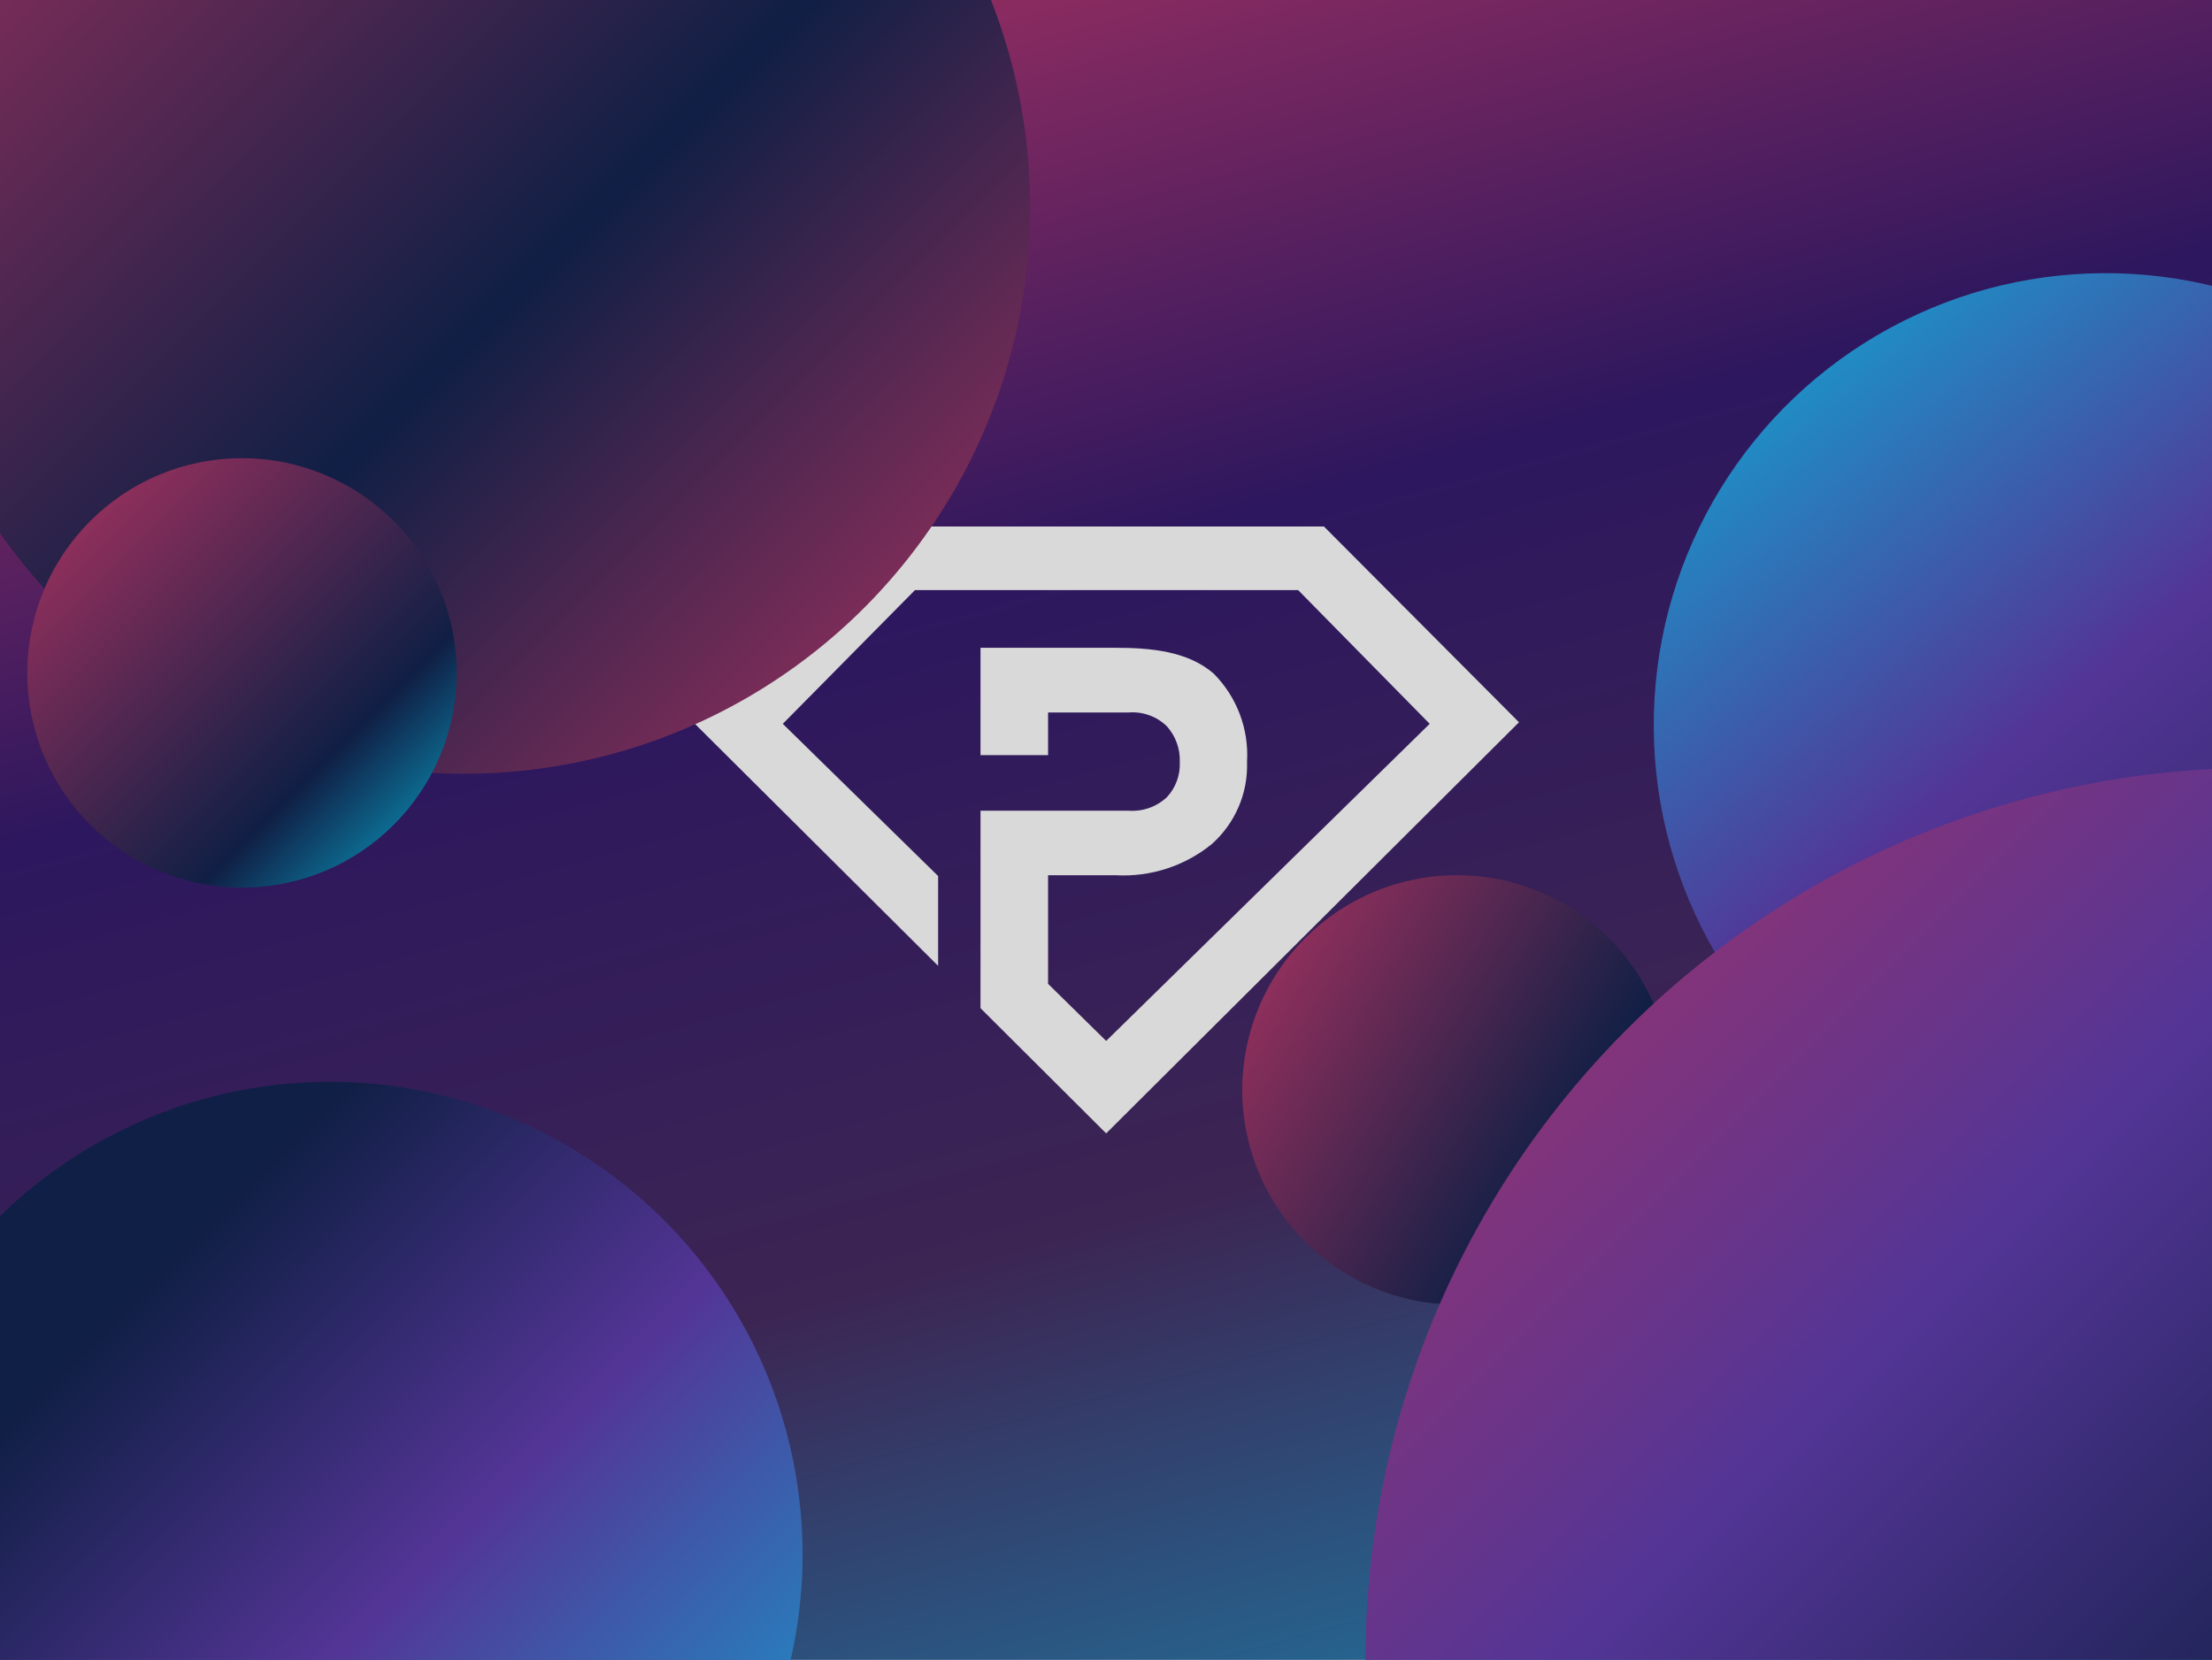 <svg width="1458" height="1094" viewBox="0 0 1458 1094" fill="none" xmlns="http://www.w3.org/2000/svg">
<g clip-path="url(#clip0_2602_62985)">
<rect y="1094" width="1094" height="1458" transform="rotate(-90 0 1094)" fill="url(#paint0_linear_2602_62985)"/>
<path d="M729.109 747L646.289 664.485V534.321H743.851C748.452 534.665 753.075 534.052 757.427 532.521C761.78 530.99 765.767 528.574 769.137 525.425C772.007 522.343 774.236 518.722 775.695 514.773C777.154 510.824 777.813 506.625 777.634 502.419C778.007 493.708 774.958 485.196 769.137 478.697C765.821 475.459 761.848 472.97 757.485 471.4C753.122 469.83 748.472 469.215 743.851 469.597H690.821V497.716H646.289V426.959H735.456C757.876 426.959 783.162 429.004 800.258 444.239C807.729 451.832 813.521 460.907 817.259 470.876C820.998 480.845 822.6 491.486 821.962 502.112C822.323 512.322 820.418 522.485 816.383 531.872C812.347 541.259 806.281 549.638 798.62 556.407C780.842 570.828 758.324 578.118 735.456 576.857H690.821V648.431L729.109 686.059L942.353 477.061L855.643 388.922H603.087L515.967 477.061L618.341 577.368V636.571L457 476.039L585.991 347H872.637L1001.22 476.039L729.109 747Z" fill="#D9D9D9"/>
<circle cx="1387.97" cy="477.974" r="297.939" transform="rotate(-174.745 1387.97 477.974)" fill="url(#paint1_linear_2602_62985)"/>
<circle cx="305.5" cy="136.5" r="373.5" fill="url(#paint2_linear_2602_62985)"/>
<circle cx="159.5" cy="443.5" r="141.5" fill="url(#paint3_linear_2602_62985)"/>
<circle cx="960.348" cy="718.348" r="141.5" transform="rotate(-13.9 960.348 718.348)" fill="url(#paint4_linear_2602_62985)"/>
<circle cx="1488.5" cy="1094.5" r="588.5" fill="url(#paint5_linear_2602_62985)"/>
<circle cx="217.5" cy="1024.5" r="311.5" fill="url(#paint6_linear_2602_62985)"/>
</g>
<defs>
<linearGradient id="paint0_linear_2602_62985" x1="1139" y1="1381.87" x2="-473.993" y2="1817.95" gradientUnits="userSpaceOnUse">
<stop stop-color="#AE3361"/>
<stop offset="0.305" stop-color="#2D175E"/>
<stop offset="0.561" stop-color="#3C2553"/>
<stop offset="1" stop-color="#09B3D9"/>
</linearGradient>
<linearGradient id="paint1_linear_2602_62985" x1="1090.03" y1="180.035" x2="1685.91" y2="775.913" gradientUnits="userSpaceOnUse">
<stop stop-color="#101F45"/>
<stop offset="0.535" stop-color="#533596"/>
<stop offset="1" stop-color="#09B3D9"/>
</linearGradient>
<linearGradient id="paint2_linear_2602_62985" x1="-68" y1="-237" x2="679" y2="510" gradientUnits="userSpaceOnUse">
<stop stop-color="#AE3361"/>
<stop offset="0.561" stop-color="#101F45"/>
<stop offset="1" stop-color="#AE3361"/>
</linearGradient>
<linearGradient id="paint3_linear_2602_62985" x1="18" y1="302" x2="301" y2="585" gradientUnits="userSpaceOnUse">
<stop stop-color="#AE3361"/>
<stop offset="0.702" stop-color="#101F45"/>
<stop offset="1" stop-color="#09B3D9"/>
</linearGradient>
<linearGradient id="paint4_linear_2602_62985" x1="818.848" y1="576.848" x2="1101.85" y2="859.848" gradientUnits="userSpaceOnUse">
<stop stop-color="#AE3361"/>
<stop offset="0.702" stop-color="#101F45"/>
<stop offset="1" stop-color="#09B3D9"/>
</linearGradient>
<linearGradient id="paint5_linear_2602_62985" x1="900" y1="506" x2="2077" y2="1683" gradientUnits="userSpaceOnUse">
<stop stop-color="#AE3361"/>
<stop offset="0.305" stop-color="#533596"/>
<stop offset="0.561" stop-color="#101F45"/>
<stop offset="1" stop-color="#09B3D9"/>
</linearGradient>
<linearGradient id="paint6_linear_2602_62985" x1="-94" y1="713" x2="529" y2="1336" gradientUnits="userSpaceOnUse">
<stop offset="0.259" stop-color="#101F45"/>
<stop offset="0.556" stop-color="#533596"/>
<stop offset="1" stop-color="#09B3D9"/>
</linearGradient>
<clipPath id="clip0_2602_62985">
<rect width="1458" height="1094" fill="white"/>
</clipPath>
</defs>
</svg>
